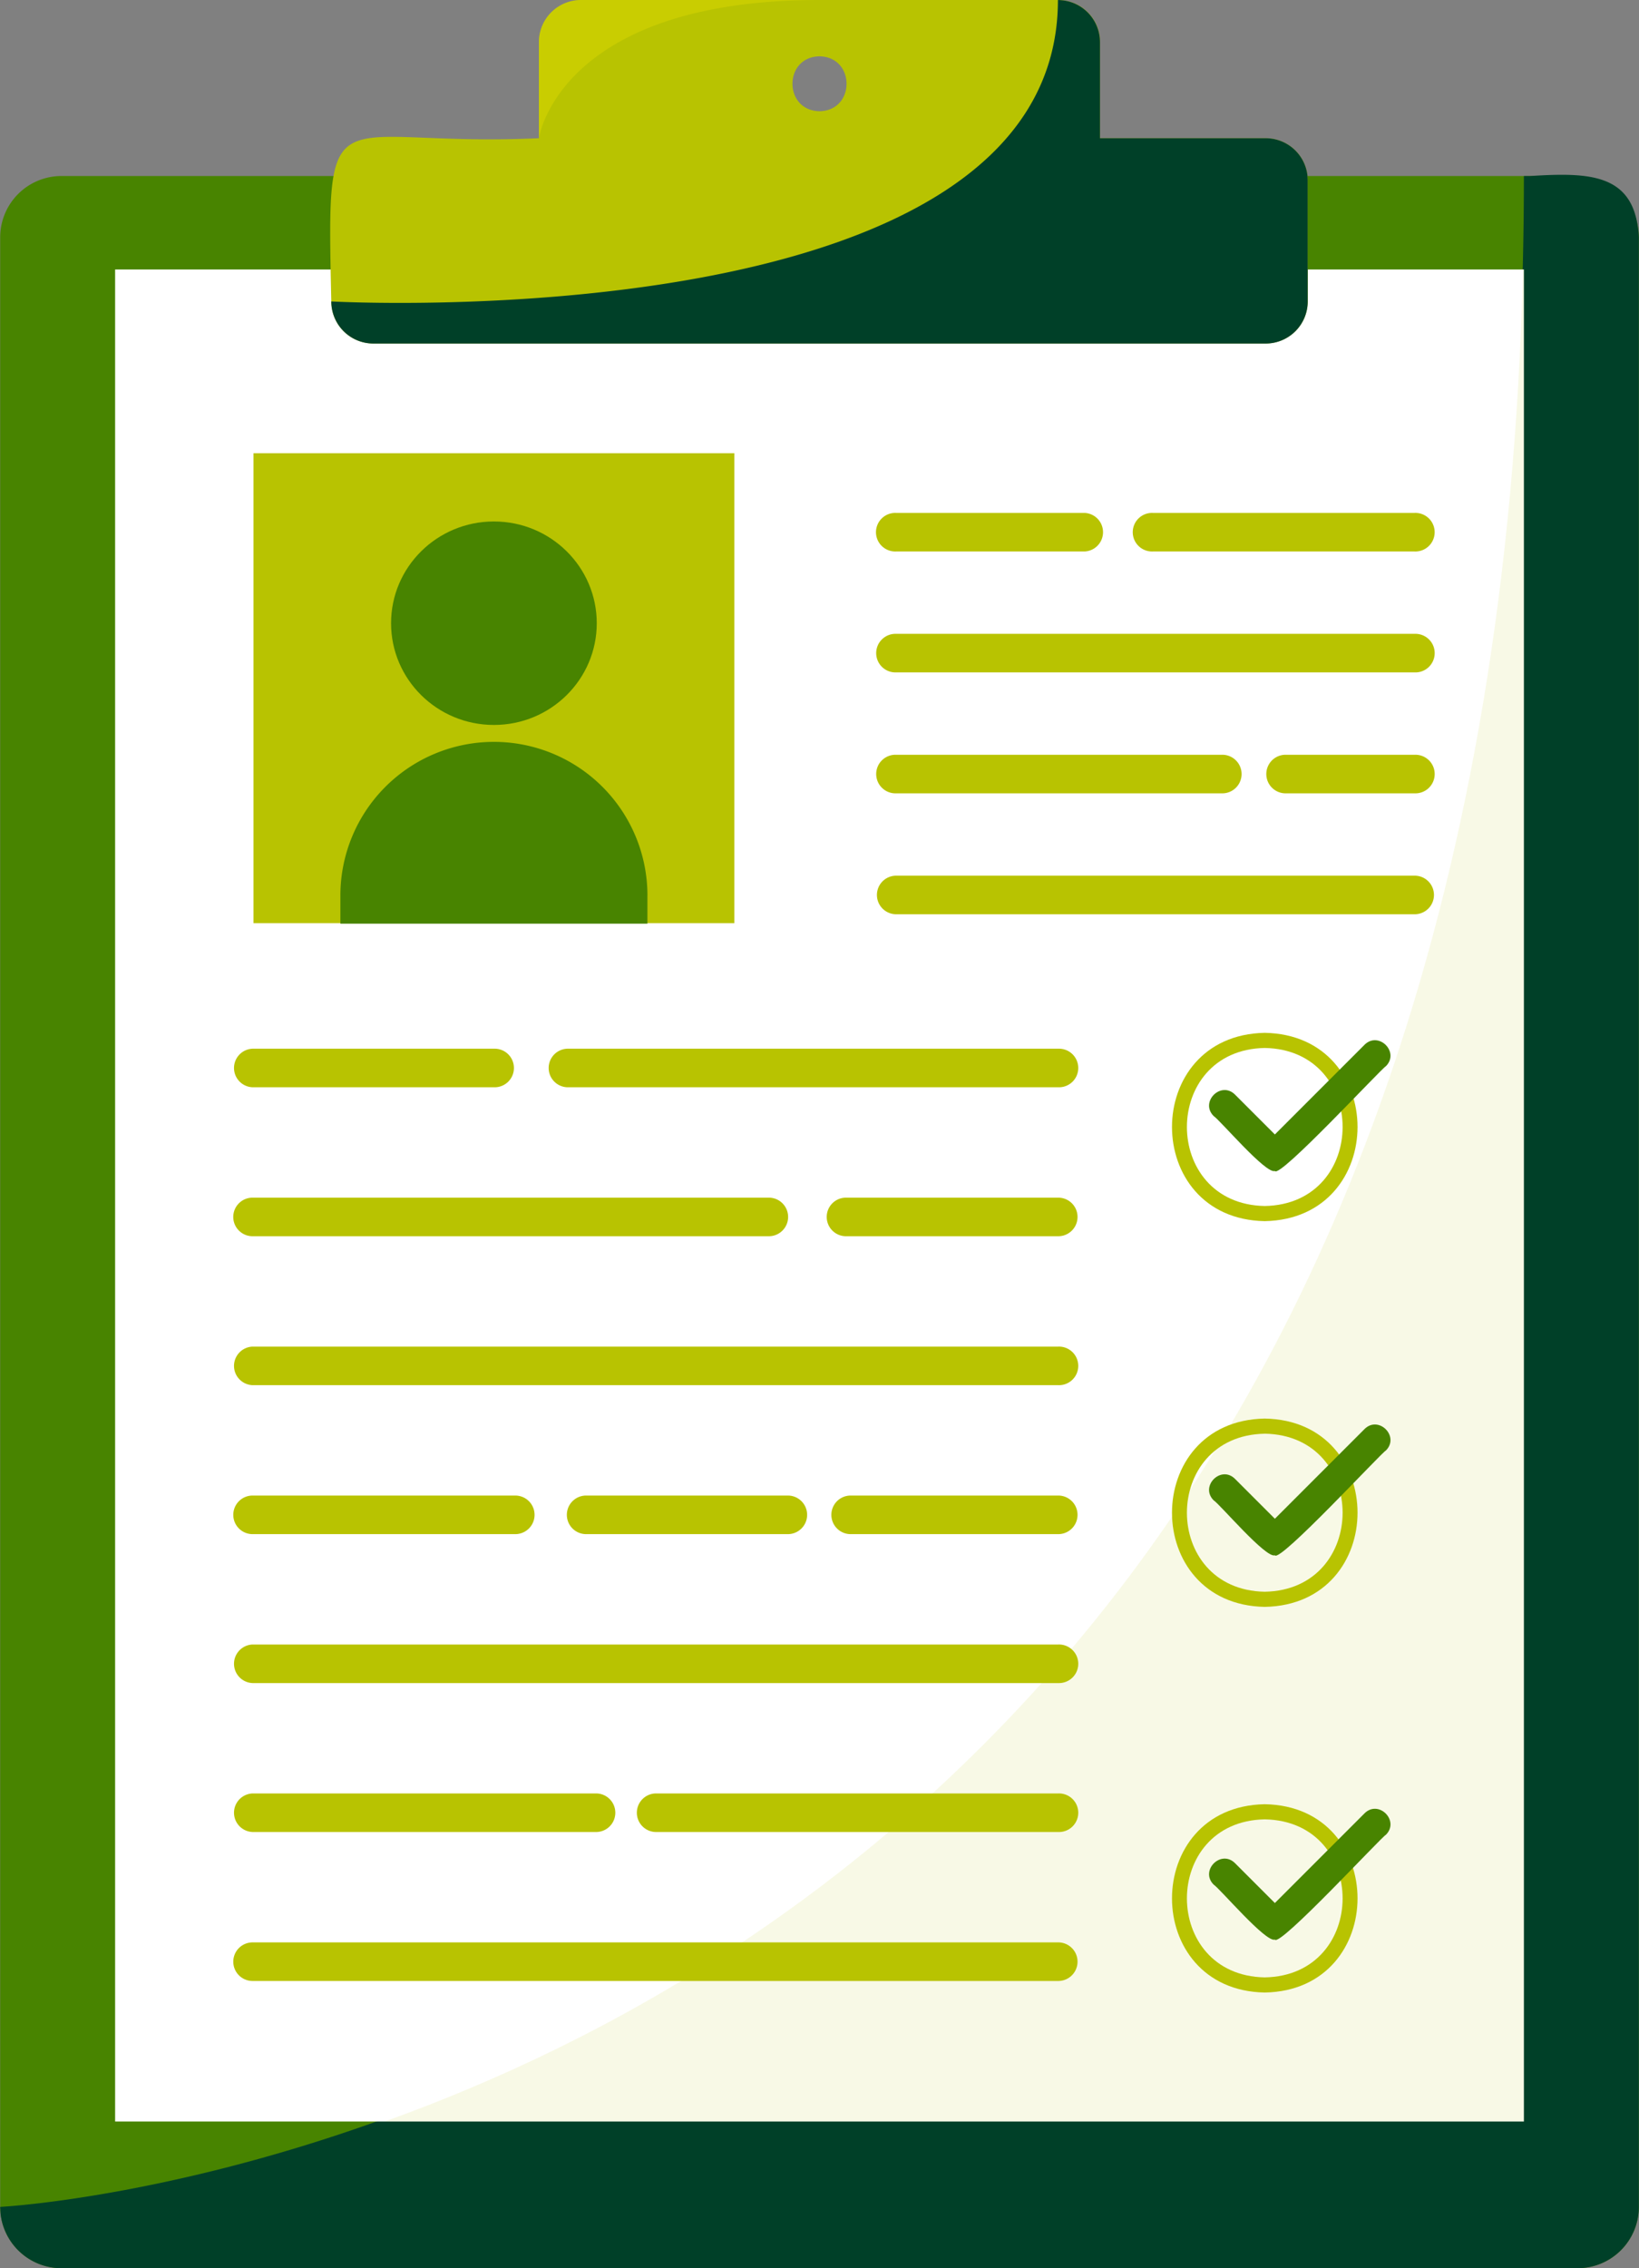 <svg xmlns="http://www.w3.org/2000/svg" id="_&#xCE;&#xD3;&#xC8;_1" data-name="&#x2014;&#xCE;&#xD3;&#xC8;_1" viewBox="0 0 600 830"><rect x="0" y="0" width="600" height="830" fill="#808080" stroke="none"/><defs><style>.cls-1{fill:#488400;}.cls-2{fill:#004028;}.cls-3{fill:#fff;}.cls-4,.cls-5{fill:#b8c301;}.cls-4{opacity:0.1;}.cls-6{fill:#f1e502;opacity:0.3;}</style></defs><path class="cls-1" d="M599.94,86.85V807.56A22.45,22.45,0,0,1,577.49,830h-555A22.46,22.46,0,0,1,.07,807.56V86.85A22.44,22.44,0,0,1,22.51,64.41h555A22.45,22.45,0,0,1,599.94,86.85Z"></path><path class="cls-2" d="M599.94,86.85V807.56A22.45,22.45,0,0,1,577.49,830h-555A22.44,22.44,0,0,1,.22,810.21l-.15-2.65S557.86,779.61,557.86,64.41h2.32C582.48,63,598.72,63.58,599.94,86.85Z"></path><rect class="cls-3" x="42.14" y="98.61" width="515.72" height="677.7"></rect><path class="cls-4" d="M557.86,98.61V776.3h-417c161-57.76,405.65-220.64,416.64-677.69Z"></path><path class="cls-5" d="M463,446.85c-45.28-.81-45.28-68.1,0-68.91C508.29,378.75,508.28,446,463,446.85Zm0-63.37c-38,.68-38,57.15,0,57.83C501,440.63,501,384.16,463,383.48Z"></path><path class="cls-1" d="M466.7,428.5c-3.31,1.2-20-18.55-22.43-20.13-5.1-5.14,2.69-12.94,7.83-7.84l14.6,14.6,32.83-32.83c5.14-5.09,12.94,2.68,7.83,7.83C505.83,390.86,468.35,431.36,466.7,428.5Z"></path><path class="cls-5" d="M463,588c-45.28-.82-45.28-68.11,0-68.91C508.29,519.89,508.28,587.18,463,588Zm0-63.37c-38,.68-38,57.15,0,57.83C501,581.76,501,525.29,463,524.62Z"></path><path class="cls-1" d="M466.7,569.12c-3.3,1.22-20-18.55-22.43-20.13-5.1-5.14,2.69-12.94,7.83-7.84l14.6,14.6,32.83-32.83c5.14-5.09,12.94,2.68,7.83,7.84C505.77,531.51,468.45,571.93,466.7,569.12Z"></path><path class="cls-5" d="M463,729.12c-45.28-.81-45.28-68.1,0-68.91C508.29,661,508.28,728.32,463,729.12Zm0-63.37c-38,.68-38,57.15,0,57.83C501,722.9,501,666.43,463,665.75Z"></path><path class="cls-1" d="M466.7,709.75c-3.3,1.21-20-18.56-22.43-20.14-5.1-5.14,2.69-12.94,7.83-7.84l14.6,14.6,32.83-32.83c5.14-5.09,12.94,2.69,7.83,7.84C505.77,672.13,468.45,712.55,466.7,709.75Z"></path><path class="cls-5" d="M463.33,50.58H402.72V15.39A15.4,15.4,0,0,0,387.32,0H212.68a15.4,15.4,0,0,0-15.4,15.39V50.58c-77.26,3.55-77.73-19.3-76,59.71a15.39,15.39,0,0,0,15.39,15.4H463.33a15.39,15.39,0,0,0,15.4-15.4V66A15.39,15.39,0,0,0,463.33,50.58ZM300,40.7c-13.2-.23-13.2-19.87,0-20.09C313.2,20.84,313.2,40.48,300,40.7Z"></path><path class="cls-2" d="M478.73,66v44.31a15.39,15.39,0,0,1-15.4,15.4H136.67a15.39,15.39,0,0,1-15.39-15.4s266,14.65,266-110.29a15.4,15.4,0,0,1,15.4,15.39V50.58h60.61A15.39,15.39,0,0,1,478.73,66Z"></path><path class="cls-6" d="M300,0C204.44,0,197.28,50.58,197.28,50.58V15.39A15.4,15.4,0,0,1,212.68,0Z"></path><rect class="cls-5" x="92.79" y="165.85" width="176.04" height="171.96"></rect><ellipse class="cls-1" cx="180.81" cy="228.05" rx="37.65" ry="37.23"></ellipse><path class="cls-1" d="M237,327.67V338H124.61V327.67a56.2,56.2,0,1,1,112.4,0Z"></path><path class="cls-5" d="M517.88,201.8H422a7.06,7.06,0,1,1,0-14.11h95.87a7.06,7.06,0,1,1,0,14.11Z"></path><path class="cls-5" d="M397,201.8h-69a7.06,7.06,0,1,1,0-14.11h69a7.06,7.06,0,0,1,0,14.11Z"></path><path class="cls-5" d="M517.88,246.05H328.08a7.06,7.06,0,1,1,0-14.11h189.8a7.06,7.06,0,1,1,0,14.11Z"></path><path class="cls-5" d="M517.88,334.55H328.08a7.06,7.06,0,1,1,0-14.12h189.8a7.06,7.06,0,1,1,0,14.12Z"></path><path class="cls-5" d="M517.88,290.3H470.36a7.06,7.06,0,0,1,0-14.11h47.52a7.06,7.06,0,1,1,0,14.11Z"></path><path class="cls-5" d="M447.19,290.3H328.08a7.06,7.06,0,1,1,0-14.11H447.19a7.06,7.06,0,1,1,0,14.11Z"></path><path class="cls-5" d="M387.4,397.86H207.65a7.06,7.06,0,0,1,0-14.11H387.4a7.06,7.06,0,1,1,0,14.11Z"></path><path class="cls-5" d="M180.81,397.86H92.46a7.06,7.06,0,0,1,0-14.11h88.35a7.06,7.06,0,1,1,0,14.11Z"></path><path class="cls-5" d="M387.4,452.37H309.7a7.06,7.06,0,0,1,0-14.12h77.7a7.06,7.06,0,0,1,0,14.12Z"></path><path class="cls-5" d="M281.45,452.37h-189a7.06,7.06,0,0,1,0-14.12h189a7.06,7.06,0,0,1,0,14.12Z"></path><path class="cls-5" d="M387.4,724.89H92.46a7.06,7.06,0,0,1,0-14.12H387.4a7.06,7.06,0,0,1,0,14.12Z"></path><path class="cls-5" d="M387.4,670.38H239.93a7.06,7.06,0,0,1,0-14.11H387.4a7.06,7.06,0,1,1,0,14.11Z"></path><path class="cls-5" d="M218.46,670.38h-126a7.06,7.06,0,0,1,0-14.11h126a7.06,7.06,0,0,1,0,14.11Z"></path><path class="cls-5" d="M387.4,615.88H92.46a7.06,7.06,0,0,1,0-14.11H387.4a7.06,7.06,0,1,1,0,14.11Z"></path><path class="cls-5" d="M387.4,561.38h-76a7.06,7.06,0,0,1,0-14.12h76a7.06,7.06,0,0,1,0,14.12Z"></path><path class="cls-5" d="M288.41,561.38H214.57a7.06,7.06,0,0,1,0-14.12h73.84a7.06,7.06,0,0,1,0,14.12Z"></path><path class="cls-5" d="M188.63,561.38H92.46a7.06,7.06,0,0,1,0-14.12h96.17a7.06,7.06,0,0,1,0,14.12Z"></path><path class="cls-5" d="M387.4,506.87H92.46a7.06,7.06,0,0,1,0-14.11H387.4a7.06,7.06,0,1,1,0,14.11Z"></path></svg>